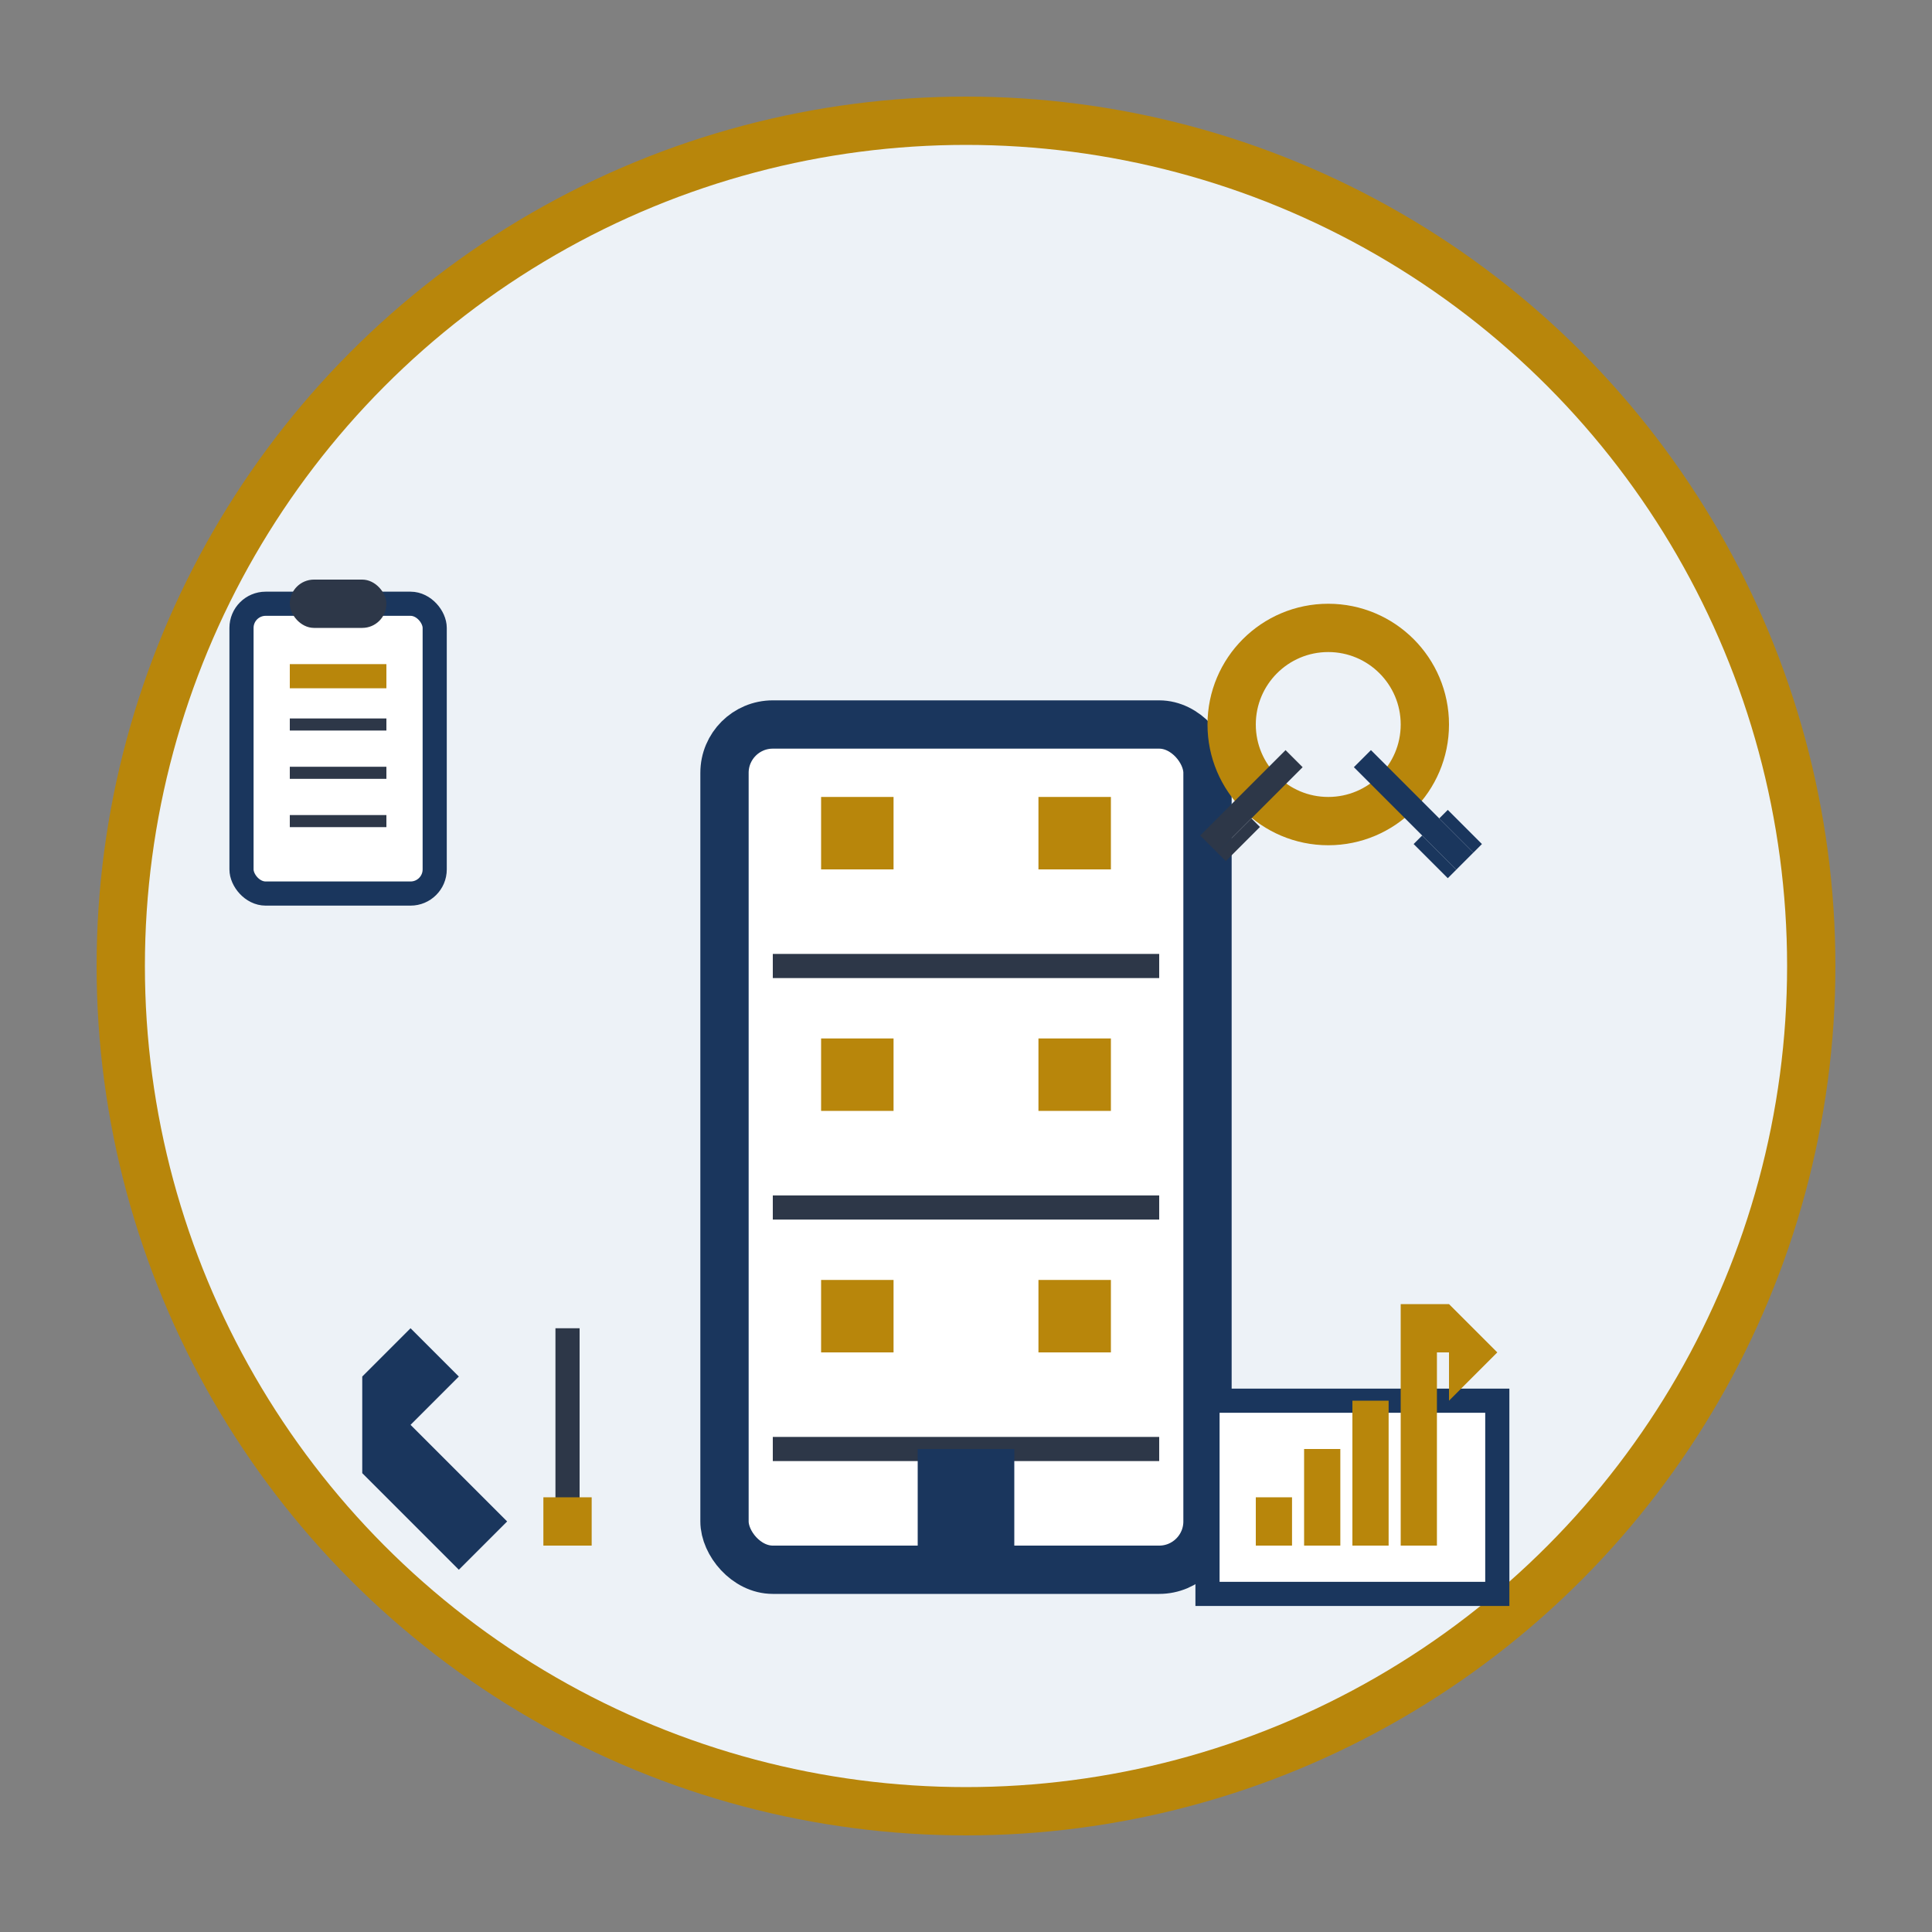 <svg width="80" height="80" viewBox="0 0 80 80" fill="none" xmlns="http://www.w3.org/2000/svg">
    <rect x="0" y="0" width="80" height="80" fill="#808080" stroke="none"/>
    <!-- Background circle -->
    <circle cx="40" cy="40" r="35" fill="#edf2f7" stroke="#b8860b" stroke-width="2"/>
    
    <!-- Building with management elements -->
    <g transform="translate(20, 15)">
        <!-- Main building -->
        <rect x="10" y="15" width="20" height="35" fill="white" stroke="#1a365d" stroke-width="2" rx="2"/>
        
        <!-- Building floors -->
        <line x1="12" y1="25" x2="28" y2="25" stroke="#2d3748" stroke-width="1"/>
        <line x1="12" y1="35" x2="28" y2="35" stroke="#2d3748" stroke-width="1"/>
        <line x1="12" y1="45" x2="28" y2="45" stroke="#2d3748" stroke-width="1"/>
        
        <!-- Windows -->
        <rect x="14" y="18" width="3" height="3" fill="#b8860b"/>
        <rect x="23" y="18" width="3" height="3" fill="#b8860b"/>
        <rect x="14" y="28" width="3" height="3" fill="#b8860b"/>
        <rect x="23" y="28" width="3" height="3" fill="#b8860b"/>
        <rect x="14" y="38" width="3" height="3" fill="#b8860b"/>
        <rect x="23" y="38" width="3" height="3" fill="#b8860b"/>
        
        <!-- Entrance -->
        <rect x="18" y="45" width="4" height="5" fill="#1a365d"/>
    </g>
    
    <!-- Management tools -->
    <g transform="translate(10, 25)">
        <!-- Clipboard -->
        <rect x="0" y="0" width="8" height="12" fill="white" stroke="#1a365d" stroke-width="1" rx="1"/>
        <rect x="2" y="-1" width="4" height="2" fill="#2d3748" rx="1"/>
        <line x1="2" y1="3" x2="6" y2="3" stroke="#b8860b" stroke-width="1"/>
        <line x1="2" y1="5" x2="6" y2="5" stroke="#2d3748" stroke-width="0.5"/>
        <line x1="2" y1="7" x2="6" y2="7" stroke="#2d3748" stroke-width="0.5"/>
        <line x1="2" y1="9" x2="6" y2="9" stroke="#2d3748" stroke-width="0.5"/>
    </g>
    
    <!-- Key management -->
    <g transform="translate(55, 30)">
        <!-- Key ring -->
        <circle cx="0" cy="0" r="4" fill="none" stroke="#b8860b" stroke-width="2"/>
        <!-- Keys -->
        <g transform="rotate(45)">
            <rect x="2" y="-0.5" width="6" height="1" fill="#1a365d"/>
            <rect x="6" y="-1" width="2" height="0.5" fill="#1a365d"/>
            <rect x="6" y="0.5" width="2" height="0.5" fill="#1a365d"/>
        </g>
        <g transform="rotate(135)">
            <rect x="2" y="-0.5" width="5" height="1" fill="#2d3748"/>
            <rect x="5" y="-1" width="2" height="0.5" fill="#2d3748"/>
        </g>
    </g>
    
    <!-- Growth chart -->
    <g transform="translate(50, 50)">
        <rect x="0" y="8" width="12" height="8" fill="white" stroke="#1a365d" stroke-width="1"/>
        <!-- Upward trending bars -->
        <rect x="2" y="12" width="1.5" height="2" fill="#b8860b"/>
        <rect x="4" y="10" width="1.5" height="4" fill="#b8860b"/>
        <rect x="6" y="8" width="1.5" height="6" fill="#b8860b"/>
        <rect x="8" y="6" width="1.5" height="8" fill="#b8860b"/>
        <!-- Arrow -->
        <path d="M10 4 L12 6 L10 8 L10 6 L8 6 L8 4 Z" fill="#b8860b"/>
    </g>
    
    <!-- Maintenance tools -->
    <g transform="translate(15, 55)">
        <!-- Wrench -->
        <path d="M0 2 L2 0 L4 2 L2 4 L6 8 L4 10 L0 6 Z" fill="#1a365d"/>
        <!-- Screwdriver -->
        <rect x="8" y="0" width="1" height="8" fill="#2d3748"/>
        <rect x="7.5" y="7" width="2" height="2" fill="#b8860b"/>
    </g>
</svg>
